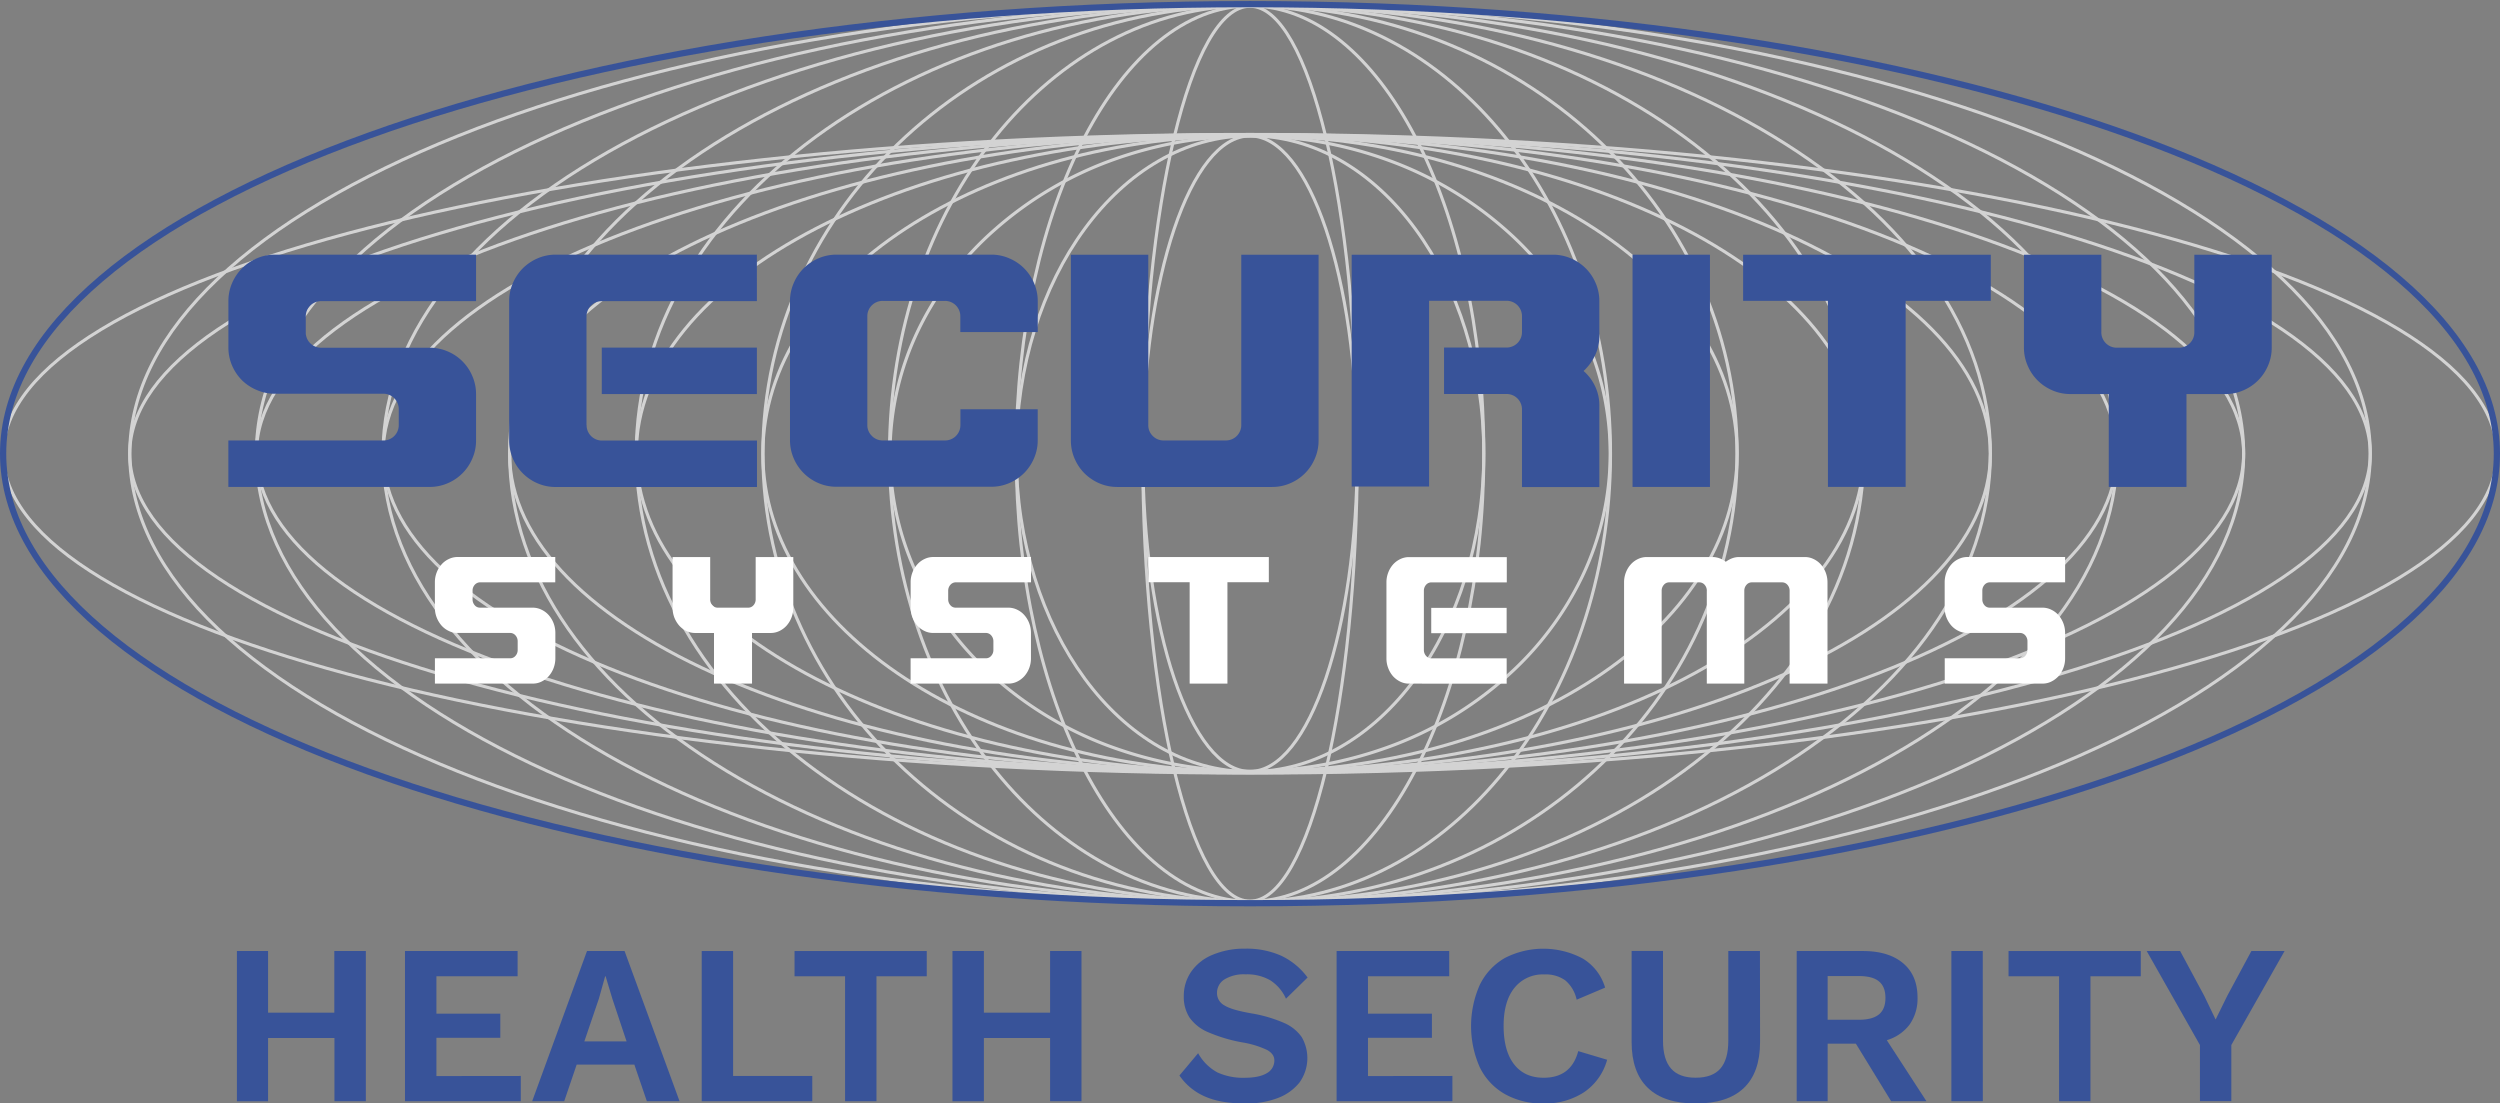 <svg id="secsys-health" xmlns="http://www.w3.org/2000/svg" viewBox="0 0 802 354">
	<rect x="0" y="0" width="802" height="354" fill="#808080" stroke="none"/>
	<defs>
		<style>
			.cls-1, .cls-2 { fill:none; stroke-miterlimit:10; }
			.cls-1{ stroke:#d3d3d3; }
			.cls-2{ stroke:#385399; stroke-width:2px; }
			.cls-w{ stroke:#ffffff; stroke-width:2px; }
			.cls-3{ fill:#009abb; }
			.cls-4{ fill:#385399; }
			.cls-white{ fill:#ffffff }
		</style>
	</defs>
	<title>security systems health division</title>
	<g id="globe" class="cls-1">
		<path d="M401,1.4C202.52,1.4,41.62,65.94,41.62,145.54S202.52,289.68,401,289.68s359.38-64.53,359.38-144.14S599.48,1.4,401,1.4"/>
		<path d="M401,1.48C225,1.48,82.24,66,82.24,145.54S225,289.6,401,289.6s318.76-64.5,318.76-144.06S577,1.48,401,1.48"/>
		<path d="M401,1.55c-153.61,0-278.13,64.47-278.13,144s124.52,144,278.13,144,278.13-64.47,278.13-144S554.61,1.55,401,1.55"/>
		<path d="M401,1.62c-131.18,0-237.51,64.44-237.51,143.92S269.83,289.46,401,289.46,638.51,225,638.51,145.54,532.17,1.62,401,1.62"/>
		<path d="M401,1.69c-108.74,0-196.89,64.4-196.89,143.85S292.26,289.39,401,289.39,597.89,225,597.89,145.54,509.74,1.69,401,1.69"/>
		<path d="M401,1.76c-86.31,0-156.27,64.37-156.27,143.77S314.69,289.3,401,289.3s156.27-64.37,156.27-143.77S487.3,1.76,401,1.76"/>
		<path d="M401,1.84c-63.87,0-115.65,64.34-115.65,143.7S337.12,289.24,401,289.24s115.65-64.34,115.65-143.7S464.87,1.84,401,1.84"/>
		<path d="M401,1.91c-41.44,0-75,64.3-75,143.63s33.59,143.63,75,143.63,75-64.3,75-143.63S442.43,1.91,401,1.91"/>
		<path d="M401,2c-19,0-34.4,64.27-34.4,143.56S382,289.1,401,289.1s34.41-64.27,34.41-143.56S420,2,401,2"/>
		<path d="M401,43.13C180.08,43.13,1,89,1,145.54S180.08,248,401,248,801,202.1,801,145.54,621.92,43.13,401,43.13"/>
		<path d="M401,43.18C202.52,43.18,41.62,89,41.62,145.53S202.52,247.88,401,247.88s359.38-45.82,359.38-102.35S599.48,43.18,401,43.18"/>
		<path d="M401,43.24C225,43.24,82.24,89,82.24,145.54S225,247.84,401,247.84,719.76,202,719.76,145.54,577,43.24,401,43.24"/>
		<path d="M401,43.29c-153.61,0-278.13,45.78-278.13,102.25S247.39,247.79,401,247.79,679.13,202,679.13,145.54,554.61,43.29,401,43.29"/>
		<path d="M401,43.34c-131.18,0-237.51,45.76-237.51,102.2S269.83,247.74,401,247.74,638.51,202,638.51,145.54,532.17,43.34,401,43.34"/>
		<path d="M401,43.39c-108.74,0-196.89,45.73-196.89,102.15S292.26,247.69,401,247.69,597.89,202,597.89,145.54,509.74,43.39,401,43.39"/>
		<path d="M401,43.44c-86.31,0-156.27,45.71-156.27,102.09s70,102.1,156.27,102.1,156.27-45.71,156.27-102.1S487.3,43.44,401,43.44"/>
		<path d="M401,43.63a128.07,128.07,0,0,1,45,8,117.07,117.07,0,0,1,36.72,21.84,101.94,101.94,0,0,1,24.75,32.39,91.15,91.15,0,0,1,0,79.32,101.94,101.94,0,0,1-24.75,32.39A117,117,0,0,1,446,239.42a130.24,130.24,0,0,1-89.94,0,117.07,117.07,0,0,1-36.72-21.84,101.94,101.94,0,0,1-24.75-32.39,91.24,91.24,0,0,1,0-79.32,101.94,101.94,0,0,1,24.75-32.39A117,117,0,0,1,356,51.64a128.25,128.25,0,0,1,45-8"/>
		<path d="M401,43.55c-41.44,0-75,45.66-75,102s33.59,102,75,102,75-45.66,75-102-33.6-102-75-102"/>
		<path d="M401,43.6c-19,0-34.4,45.64-34.4,101.94S382,247.48,401,247.48s34.41-45.64,34.41-101.94S420,43.6,401,43.6"/>
	</g>
	<path id="oval" class="cls-2" d="M401,1.33C180.08,1.33,1,65.9,1,145.54S180.08,289.75,401,289.75s400-64.56,400-144.21S621.92,1.33,401,1.33"/>
	<g id="systems" class="cls-white">
		<path d="M636.62,187.61a2.79,2.79,0,0,0-.69,1.93v2.7a2.79,2.79,0,0,0,.69,1.92,2.18,2.18,0,0,0,1.72.78h16.9a6.32,6.32,0,0,1,2.82.66,7.12,7.12,0,0,1,2.3,1.73,8.65,8.65,0,0,1,2.13,5.73v8.12a8.66,8.66,0,0,1-.58,3.17,8.28,8.28,0,0,1-1.55,2.57,7.45,7.45,0,0,1-2.3,1.73,6.21,6.21,0,0,1-2.82.65H623.87v-8.12H648a2.22,2.22,0,0,0,1.72-.79,2.79,2.79,0,0,0,.69-1.92v-2.7a2.84,2.84,0,0,0-.69-1.93,2.24,2.24,0,0,0-1.72-.79H631.1a6.21,6.21,0,0,1-2.82-.65,7.26,7.26,0,0,1-2.3-1.73,8.65,8.65,0,0,1-2.13-5.74v-8.12a8.83,8.83,0,0,1,.58-3.17,8.5,8.5,0,0,1,1.55-2.56,6.91,6.91,0,0,1,2.3-1.73,6.35,6.35,0,0,1,2.82-.66h31.39v8.12H638.34a2.3,2.3,0,0,0-1.72.8"/>
		<path d="M547.55,189.54a2.8,2.8,0,0,0-.7-1.93,2.22,2.22,0,0,0-1.71-.79h-9.66a2.18,2.18,0,0,0-1.71.79,2.8,2.8,0,0,0-.71,1.93V219.3H521V186.83a8.66,8.66,0,0,1,.58-3.17,8.17,8.17,0,0,1,1.55-2.57,7.08,7.08,0,0,1,2.29-1.73,6.44,6.44,0,0,1,2.84-.66h21.14a6.31,6.31,0,0,1,2.24.41,7.11,7.11,0,0,1,2,1.11,8.17,8.17,0,0,1,2-1.11,6.36,6.36,0,0,1,2.28-.41h21.1a6.28,6.28,0,0,1,2.82.66,7.26,7.26,0,0,1,2.3,1.73,8.53,8.53,0,0,1,1.54,2.57,8.83,8.83,0,0,1,.58,3.17V219.3H574.11V189.54a2.8,2.8,0,0,0-.7-1.93,2.24,2.24,0,0,0-1.72-.79H562a2.22,2.22,0,0,0-1.72.79,2.8,2.8,0,0,0-.71,1.93V219.3H547.54V189.54Z"/>
		<path d="M456.78,208.48a2.8,2.8,0,0,0,.7,1.92,2.19,2.19,0,0,0,1.72.79h24.14v8.12H452a6.21,6.21,0,0,1-2.82-.65,7.69,7.69,0,0,1-2.3-1.73,8.43,8.43,0,0,1-1.53-2.57,8.66,8.66,0,0,1-.58-3.17V186.83a8.66,8.66,0,0,1,.58-3.17,8.46,8.46,0,0,1,1.53-2.56,7.34,7.34,0,0,1,2.3-1.73,6.37,6.37,0,0,1,2.82-.65h31.38v8.11H459.2a2.23,2.23,0,0,0-1.72.78,2.84,2.84,0,0,0-.7,1.93v18.94ZM459.14,195h24.19v8.12H459.14Z"/>
		<polygon points="381.64 186.78 368.42 186.78 368.42 178.7 407.04 178.7 407.04 186.78 393.76 186.78 393.76 219.3 381.64 219.3 381.64 186.78"/>
		<path d="M304.89,187.61a2.8,2.8,0,0,0-.71,1.93v2.7a2.76,2.76,0,0,0,.71,1.92,2.17,2.17,0,0,0,1.71.78h16.9a6.38,6.38,0,0,1,2.82.66,7,7,0,0,1,2.29,1.73,8.36,8.36,0,0,1,1.55,2.57,8.69,8.69,0,0,1,.57,3.16v8.12a8.86,8.86,0,0,1-.57,3.17,8.48,8.48,0,0,1-1.55,2.57,7.41,7.41,0,0,1-2.29,1.73,6.27,6.27,0,0,1-2.82.65H292.12v-8.12h24.15a2.18,2.18,0,0,0,1.71-.79,2.75,2.75,0,0,0,.7-1.92v-2.7a2.8,2.8,0,0,0-.7-1.93,2.23,2.23,0,0,0-1.71-.79H299.36a6.27,6.27,0,0,1-2.82-.65,7.33,7.33,0,0,1-2.29-1.73,8.71,8.71,0,0,1-2.12-5.74v-8.12a8.62,8.62,0,0,1,.58-3.17,8.28,8.28,0,0,1,1.54-2.56,7.08,7.08,0,0,1,2.29-1.73,6.42,6.42,0,0,1,2.82-.66h31.39v8.12H306.61a2.28,2.28,0,0,0-1.72.8"/>
		<path d="M229,203.06h-6a6.27,6.27,0,0,1-2.82-.65,7.26,7.26,0,0,1-2.3-1.73,8.89,8.89,0,0,1-1.55-2.57,8.78,8.78,0,0,1-.57-3.17V178.7h12.07v13.54a2.79,2.79,0,0,0,.69,1.92,2.19,2.19,0,0,0,1.72.78H240a2.19,2.19,0,0,0,1.72-.78,2.75,2.75,0,0,0,.7-1.92V178.7h12.07v16.24a8.65,8.65,0,0,1-2.13,5.74,7.37,7.37,0,0,1-2.29,1.73,6.41,6.41,0,0,1-2.82.65h-6V219.3H229.05V203.06Z"/>
		<path d="M152.29,187.61a2.79,2.79,0,0,0-.69,1.93v2.7a2.79,2.79,0,0,0,.69,1.92,2.18,2.18,0,0,0,1.72.78h16.9a6.35,6.35,0,0,1,2.82.66,7.12,7.12,0,0,1,2.3,1.73,8.55,8.55,0,0,1,1.55,2.57,8.7,8.7,0,0,1,.58,3.16v8.12a8.87,8.87,0,0,1-.58,3.17,8.48,8.48,0,0,1-1.55,2.57,7.45,7.45,0,0,1-2.3,1.73,6.21,6.21,0,0,1-2.82.65H139.52v-8.12h24.14a2.18,2.18,0,0,0,1.71-.79,2.75,2.75,0,0,0,.7-1.92v-2.7a2.8,2.8,0,0,0-.7-1.93,2.23,2.23,0,0,0-1.71-.79h-16.9a6.18,6.18,0,0,1-2.82-.65,7.26,7.26,0,0,1-2.3-1.73,8.81,8.81,0,0,1-1.55-2.57,8.62,8.62,0,0,1-.58-3.17v-8.12a8.62,8.62,0,0,1,.58-3.17,8.12,8.12,0,0,1,1.55-2.56,7,7,0,0,1,2.3-1.73,6.35,6.35,0,0,1,2.82-.66h31.37v8.12H154a2.33,2.33,0,0,0-1.71.8"/>
	</g>
	<g id="security" class="cls-4">
		<path d="M676.49,126.41H664.17a14.24,14.24,0,0,1-5.8-1.2,14.9,14.9,0,0,1-7.89-7.9,14.29,14.29,0,0,1-1.2-5.81V81.71h24.83v24.83a4.92,4.92,0,0,0,5,5h19.86a4.86,4.86,0,0,0,3.53-1.44,4.81,4.81,0,0,0,1.44-3.53V81.71h24.83v29.8a14.29,14.29,0,0,1-1.2,5.81,14.87,14.87,0,0,1-7.9,7.9,14.29,14.29,0,0,1-5.81,1.2H701.42v29.79H676.49Z"/>
		<polygon points="586.4 96.51 559.19 96.51 559.19 81.72 638.65 81.72 638.65 96.51 611.33 96.51 611.33 156.2 586.4 156.2 586.4 96.51"/>
		<rect x="523.72" y="81.71" width="24.83" height="74.5"/>
		<path d="M433.63,81.71h64.55a14.26,14.26,0,0,1,5.81,1.2,15.22,15.22,0,0,1,4.73,3.19,14.9,14.9,0,0,1,3.17,4.72,14.41,14.41,0,0,1,1.18,5.81v11.12a14.14,14.14,0,0,1-1.38,6.26,16.13,16.13,0,0,1-3.68,5,14.8,14.8,0,0,1,3.68,4.87,14.14,14.14,0,0,1,1.38,6.26v26.12H488.25V131.39a4.93,4.93,0,0,0-5-5h-20v-14.9h20a4.93,4.93,0,0,0,5-5v-5a4.92,4.92,0,0,0-5-5H458.45v59.59H433.62V81.71Z"/>
		<path d="M369.81,139.86a4.81,4.81,0,0,0,3.53,1.44H393.2a4.93,4.93,0,0,0,5-5V81.71H423v59.6a14.32,14.32,0,0,1-1.2,5.81,14.85,14.85,0,0,1-7.9,7.91,14.45,14.45,0,0,1-5.81,1.19H358.43a14.45,14.45,0,0,1-5.81-1.19,15.41,15.41,0,0,1-4.72-3.19,15.12,15.12,0,0,1-3.17-4.72,14.48,14.48,0,0,1-1.19-5.81V81.71h24.83v54.63a4.77,4.77,0,0,0,1.44,3.52"/>
		<path d="M279.71,139.86a4.81,4.81,0,0,0,3.53,1.44H303.1a4.92,4.92,0,0,0,5-5v-5H332.9v9.94a14.32,14.32,0,0,1-1.2,5.81,15.15,15.15,0,0,1-3.18,4.72,15.4,15.4,0,0,1-4.73,3.19,14.4,14.4,0,0,1-5.8,1.19H268.33a14.45,14.45,0,0,1-5.81-1.19,15,15,0,0,1-7.89-7.91,14.49,14.49,0,0,1-1.2-5.81V96.61a14.29,14.29,0,0,1,1.2-5.81,15,15,0,0,1,3.18-4.73,15.52,15.52,0,0,1,4.71-3.18,14.42,14.42,0,0,1,5.81-1.2H318a14.21,14.21,0,0,1,5.8,1.2,14.82,14.82,0,0,1,7.91,7.91,14.46,14.46,0,0,1,1.2,5.81v9.92H308.07v-5a4.9,4.9,0,0,0-5-5H283.24a4.9,4.9,0,0,0-5,5v34.75a4.78,4.78,0,0,0,1.44,3.54"/>
		<path d="M188.18,136.33a4.92,4.92,0,0,0,5,5h49.66v14.9H178.25a14.5,14.5,0,0,1-5.82-1.19,15,15,0,0,1-7.89-7.91,14.49,14.49,0,0,1-1.2-5.81V96.61a14.29,14.29,0,0,1,1.2-5.81,15.2,15.2,0,0,1,3.18-4.73,15.52,15.52,0,0,1,4.71-3.18,14.47,14.47,0,0,1,5.82-1.2h64.56V96.61H193.15a4.92,4.92,0,0,0-5,5v34.75Zm4.87-24.82h49.76v14.9H193.05v-14.9Z"/>
		<path d="M99.53,98.05a4.81,4.81,0,0,0-1.44,3.53v5a4.81,4.81,0,0,0,1.44,3.53,4.86,4.86,0,0,0,3.53,1.44h34.75a14.5,14.5,0,0,1,5.82,1.19,14.75,14.75,0,0,1,7.89,7.89,14.5,14.5,0,0,1,1.2,5.82V141.3a14.32,14.32,0,0,1-1.2,5.81,14.87,14.87,0,0,1-7.89,7.91,14.46,14.46,0,0,1-5.82,1.19H73.26v-14.9h49.66a4.92,4.92,0,0,0,5-5v-5a4.92,4.92,0,0,0-5-5H88.17a14.26,14.26,0,0,1-5.81-1.2A15,15,0,0,1,77.64,122a15.16,15.16,0,0,1-3.18-4.71,14.45,14.45,0,0,1-1.19-5.81V96.61a14.45,14.45,0,0,1,1.19-5.81,15.37,15.37,0,0,1,3.18-4.73,15.56,15.56,0,0,1,4.72-3.18,14.46,14.46,0,0,1,5.81-1.2h64.55V96.61H103.06a4.82,4.82,0,0,0-3.53,1.44"/>
	</g>
	<g id="payoff" class="cls-4">
		<path d="M117.36,305.09v48.18H107.29V333H86v20.29H76V305.09H86v19.78h21.25V305.09Z"/>
		<path d="M167.07,345.17v8.1H129.92V305.09h36.13v8.1H140v12H160.5v7.74H140v12.27Z"/>
		<path d="M203.5,341.52H185l-4,11.75H170.72l17.59-48.18h12.05L218,353.27H207.51ZM201,334.07l-4.53-13.58-2.19-7.3h-.15l-2,7.16-4.67,13.72Z"/>
		<path d="M260.58,345.17v8.1H225.11V305.09h10.07v40.08Z"/>
		<path d="M297.3,313.19H281.17v40.08H271.1V313.19H254.89v-8.1H297.3Z"/>
		<path d="M346.94,305.09v48.18H336.87V333H315.63v20.29H305.55V305.09h10.08v19.78h21.24V305.09Z"/>
		<path d="M411,306.59a22.35,22.35,0,0,1,8.47,7l-6.93,6.79a13.63,13.63,0,0,0-5-5.88,14.92,14.92,0,0,0-8-1.93,11.81,11.81,0,0,0-6.75,1.64,5.05,5.05,0,0,0-2.37,4.34,4.45,4.45,0,0,0,2.41,4c1.6,1,4.5,1.82,8.68,2.55a44.37,44.37,0,0,1,10.44,3.07,13.33,13.33,0,0,1,5.66,4.56,13.43,13.43,0,0,1-.73,14.53,16,16,0,0,1-7,5A28,28,0,0,1,399.58,354q-8,0-13-2.23a19.15,19.15,0,0,1-8.22-6.75l6-7.15a15.55,15.55,0,0,0,6.2,6.17,19.76,19.76,0,0,0,8.69,1.71q4.68,0,7.12-1.46a4.59,4.59,0,0,0,2.44-4.16c0-1.31-.76-2.41-2.3-3.29a30.22,30.22,0,0,0-8.21-2.48,49.72,49.72,0,0,1-10.84-3.28,13.75,13.75,0,0,1-5.87-4.67,12.22,12.22,0,0,1-1.83-6.87,13.57,13.57,0,0,1,2.34-7.77,15.39,15.39,0,0,1,6.82-5.44,26.17,26.17,0,0,1,10.55-2A27.2,27.2,0,0,1,411,306.59Z"/>
		<path d="M465.93,345.17v8.1H428.78V305.09h36.13v8.1H438.85v12h20.51v7.74H438.85v12.27Z"/>
		<path d="M508.05,350.46A23,23,0,0,1,495.13,354a24.53,24.53,0,0,1-12.33-3,19.93,19.93,0,0,1-8.07-8.58,32.64,32.64,0,0,1,0-26.5,20,20,0,0,1,8-8.58,27,27,0,0,1,25,.15,16.22,16.22,0,0,1,7.19,9.34l-9.13,3.87a11.15,11.15,0,0,0-3.65-6.2,10.74,10.74,0,0,0-6.71-1.9,11.62,11.62,0,0,0-9.6,4.31q-3.48,4.31-3.47,12.26t3.36,12.26q3.36,4.32,9.49,4.31,8.82,0,11.09-8.54l9.27,2.77A18.39,18.39,0,0,1,508.05,350.46Z"/>
		<path d="M564.63,334.29q0,9.78-5.22,14.75T544,354q-10.14,0-15.36-5t-5.22-14.75v-29.2h10.07v28.76q0,6.06,2.59,9t7.92,2.92q5.33,0,7.89-2.92t2.55-9V305.09h10.15Z"/>
		<path d="M595.36,334.8h-9.05v18.47h-9.93V305.09h21.24q8.25,0,12.89,3.91t4.63,11a14.38,14.38,0,0,1-2.55,8.69,14.15,14.15,0,0,1-7.3,5L618,353.27H606.68Zm-9.05-7.66h10c2.92,0,5.07-.58,6.46-1.72s2.08-2.91,2.08-5.29-.69-4.15-2.08-5.3-3.54-1.71-6.46-1.71h-10Z"/>
		<path d="M636.09,353.27H626V305.09h10.07Z"/>
		<path d="M686.76,313.19H670.62v40.08H660.55V313.19H644.34v-8.1h42.42Z"/>
		<path d="M715.81,335.24v18H705.74v-18l-17.08-30.15h10.73l7.73,14.38,3.65,7.59,3.73-7.59,7.74-14.38h10.65Z"/>
	</g>
</svg>